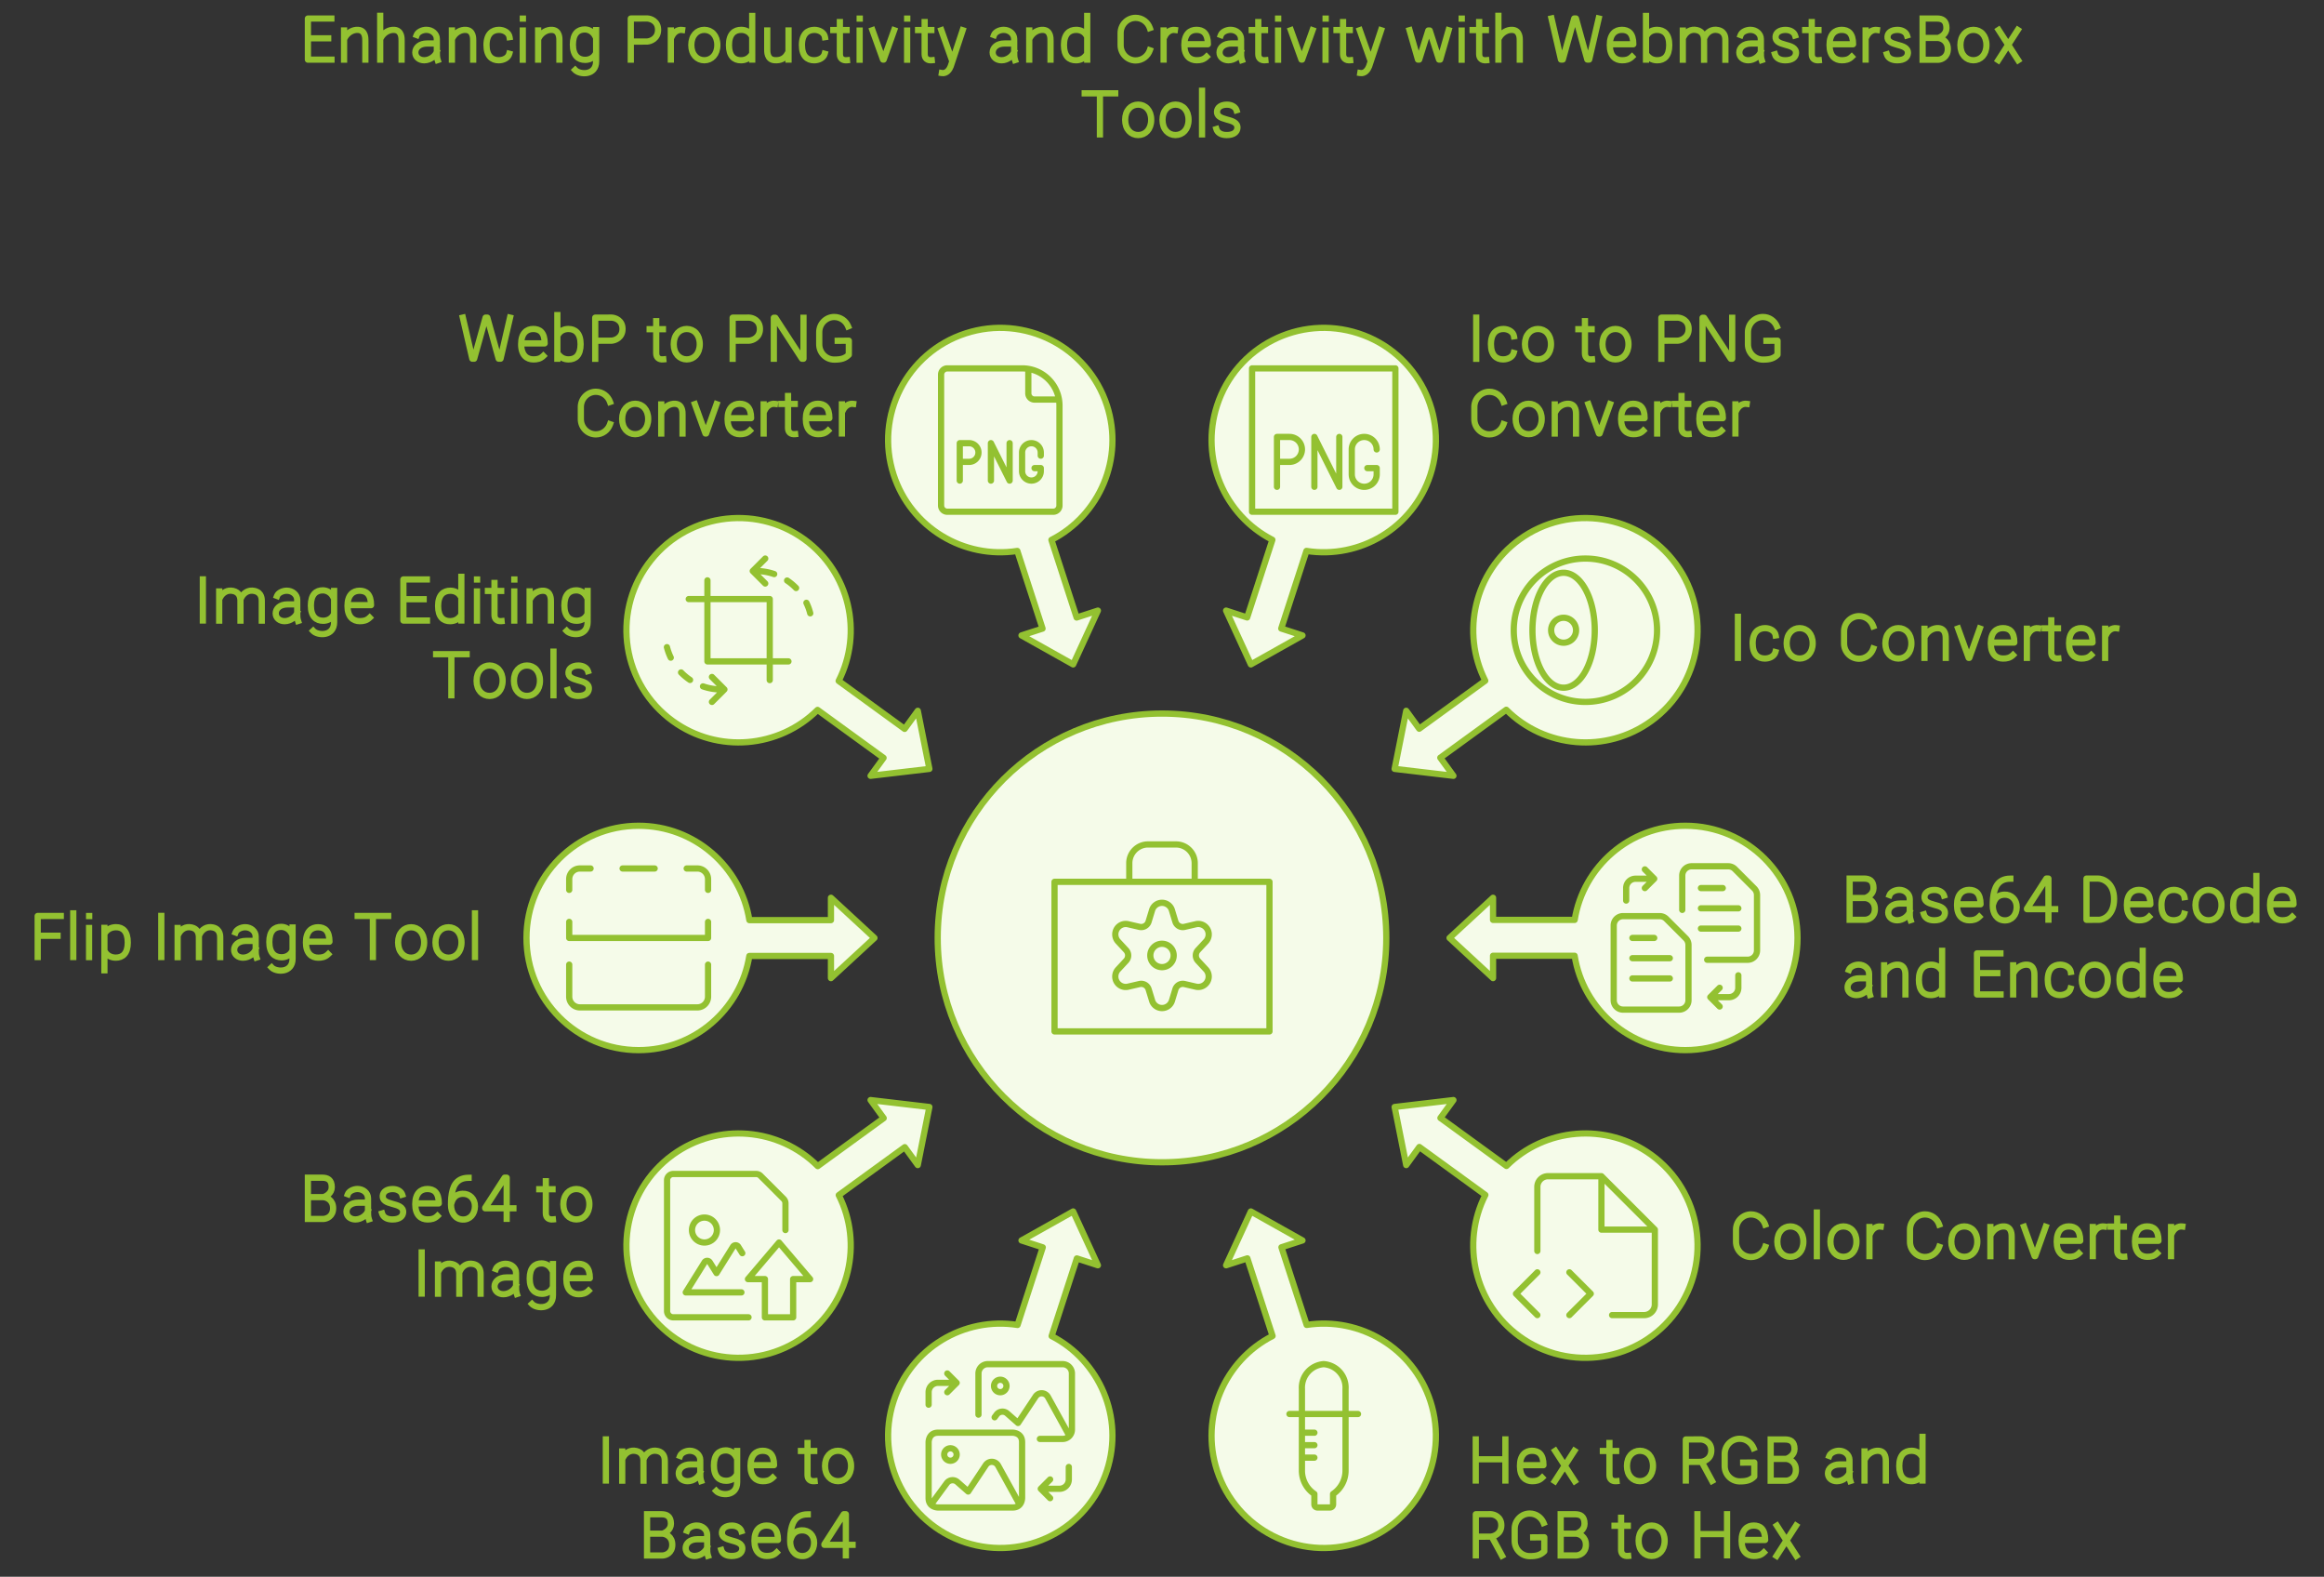 <svg xmlns="http://www.w3.org/2000/svg" width="746" height="506" fill="none" stroke="none" fill-rule="evenodd" stroke-linecap="round" stroke-linejoin="round" stroke-miterlimit="1.5" xmlns:v="https://vecta.io/nano"><rect width="100%" height="100%" fill="#333333" stroke="none"/><style><![CDATA[.B{stroke-linecap:square}.C{stroke-linejoin:miter}.D{stroke-miterlimit:4}.E{stroke-width:2}.F{stroke-width:1.999}]]></style><g style="mix-blend-mode:multiply"><g fill="#f5fbe9"><use href="#B"/><use href="#C"/><use href="#D"/><use href="#E"/><use href="#F"/><use href="#G"/><use href="#H"/><use href="#I"/><use href="#J"/><use href="#K"/><use href="#L"/></g><g stroke="#93c131"><g class="E"><use href="#B"/><use href="#C"/><use href="#D"/><use href="#E"/><use href="#F"/><use href="#G"/><use href="#H"/><use href="#I"/><use href="#J"/><use href="#K"/><use href="#L"/><path d="M485.915 202.252c0 12.703 10.297 23 23 23s23-10.297 23-23-10.297-23-23-23-23 10.297-23 23m12 0a4 4 0 0 0 8 0 4 4 0 0 0-8 0m-6 0c0 10.184 4.477 18.44 10 18.44s10-8.256 10-18.44-4.477-18.44-10-18.44-10 8.256-10 18.44"/><path d="M557.865 197.938v13.189m12.037-1.873c-.372 1.395-1.94 2.085-3.409 2.085-2.137 0-3.903-1.311-3.903-4.882s1.869-4.883 4.007-4.883c1.507 0 3.157.837 3.39 2.342m11.88 2.541c0 3.065-1.871 4.883-4.179 4.883s-4.179-1.818-4.179-4.883 1.871-4.883 4.179-4.883 4.179 1.818 4.179 4.883zm19.45 1.673c-.661 1.904-2.45 3.269-4.553 3.269-2.665 0-4.825-2.191-4.825-4.895v-3.883c0-2.703 2.16-4.895 4.825-4.895 2.103 0 3.892 1.365 4.553 3.268m12.24 5.462c0 3.065-1.871 4.883-4.179 4.883s-4.179-1.818-4.179-4.883 1.871-4.883 4.179-4.883 4.179 1.818 4.179 4.883zm4.192-4.677v9.348m6.834 0v-6.054c0-.712.096-3.284-2.287-3.487-1.758-.15-3.447.975-4.223 2.369m17.44-2.266l-3.369 9.428h-.201l-3.404-9.428m17.62 8.528c-.974.937-1.998 1.12-3.184 1.12-2.069 0-3.932-1.311-3.932-4.882s1.809-4.883 3.878-4.883 3.672 1.056 3.672 4.628h-7.22m14.873-4.592c-1.38-.19-2.629.71-3.271 2.01m-.355-1.847v9.35m10.1.203c-1.41.14-2.268-.594-2.268-1.939v-10.306m2.15 2.561h-1.763m-2.497 0h1.734m13.202 8.576c-.974.937-1.998 1.12-3.184 1.12-2.069 0-3.932-1.311-3.932-4.882s1.809-4.883 3.878-4.883 3.672 1.056 3.672 4.628h-7.22m14.873-4.592c-1.38-.19-2.629.71-3.271 2.01m-.355-1.847v9.35" class="B C D"/><path d="M227.085 186.252v26h26m-32-20h26v26m-1.45-31l-4-4 4-4m2.874 4.98c-1.89-.652-3.875-.983-5.874-.98h-1m11.028 3.052a17.96 17.96 0 0 1 2.884 2.4m3.31 4.748a17.89 17.89 0 0 1 1.228 3.366m-31.55 20.434l4 4-4 4m-2.874-4.98c1.89.652 3.875.983 5.874.98h1m-11.028-3.052a17.96 17.96 0 0 1-2.884-2.4m-3.31-4.748a17.89 17.89 0 0 1-1.228-3.366"/><path d="M65.115 185.938v13.189m5.245-9.313v9.348m6.834 0l-.011-6.693c-.064-.944-.431-2.391-2.306-2.821-1.94-.444-3.419.599-4.156 1.946m13.307 7.567v-6.054c0-.712.115-2.902-2.316-3.459-2.029-.465-3.563.698-4.264 2.134m11.479-.537c.364-.966 1.781-1.679 3.121-1.679 1.853 0 3.356 1.313 3.356 2.933l.006 1.458v2.614c0 1.043-.025 1.782.277 2.707m-.656-5.321h-2.728c-2.503 0-3.804 1.386-3.804 2.88s1.238 2.503 2.854 2.503c1.982 0 3.608-1.453 4.009-2.608m11.888-7.08v10.002c0 4.697-5.293 4.346-6.728 2.816m6.395-4.897c-.68 1.088-1.904 1.641-3.19 1.641-2.181 0-3.938-1.311-3.938-4.883s1.651-4.883 3.833-4.883c1.268 0 2.573.681 3.296 2.054m11.742 6.716c-.974.937-1.998 1.12-3.184 1.12-2.069 0-3.932-1.311-3.932-4.882s1.809-4.883 3.878-4.883 3.672 1.056 3.672 4.628h-7.22m25.175 4.936l-7.563.005V185.95h7.522m-1.012 6.346h-6.045m18.142 6.828v-14.001m-.36 12.649c-.862 1.098-1.96 1.568-3.27 1.568-2.181 0-3.833-1.311-3.833-4.883s1.757-4.883 3.938-4.883c1.27 0 2.479.539 3.164 1.6m5.388-5.204h.024m-.04 3.833v9.341m7.897.181c-1.41.14-2.268-.594-2.268-1.939v-10.306m2.15 2.561h-1.763m-2.497 0h1.734m6.733-3.671h.024m-.04 3.833v9.341m4.927-9.365v9.348m6.834 0v-6.054c0-.712.096-3.284-2.287-3.487-1.758-.15-3.447.975-4.223 2.369m18.296-2.304v10.002c0 4.697-5.293 4.346-6.728 2.816m6.395-4.897c-.68 1.088-1.904 1.641-3.19 1.641-2.181 0-3.938-1.311-3.938-4.883s1.651-4.883 3.833-4.883c1.268 0 2.573.681 3.296 2.054m-38.502 18.443l-9.789.005m4.885 13.174v-12.668m16.457 8.001c0 3.065-1.871 4.883-4.179 4.883s-4.179-1.818-4.179-4.883 1.871-4.883 4.179-4.883 4.179 1.818 4.179 4.883zm11.99 0c0 3.065-1.871 4.883-4.179 4.883s-4.179-1.818-4.179-4.883 1.871-4.883 4.179-4.883 4.179 1.818 4.179 4.883zm4.329-9.332v14.001m11.072-7.745c-.296-.977-1.45-1.798-3.06-1.798-1.888 0-3.107.863-3.199 2.167-.105 1.495 1.129 2.071 3.06 2.587 1.694.458 3.637.939 3.483 2.784-.099 1.188-1.076 2.224-3.433 2.224-1.906 0-2.983-.816-3.318-1.921" class="B C D"/></g><path d="M338.5 282.996h69v48h-69zm24 0v-6c.008-3.31 2.69-5.992 6-6h9c3.31.008 5.992 2.69 6 6v6m-14.25 23.625a3.75 3.75 0 1 0 7.5 0 3.75 3.75 0 1 0-7.5 0zm6.936-14.508l1.104 3.633a2.48 2.48 0 0 0 2.934 1.701l3.681-.852a3.35 3.35 0 0 1 3.195 5.547l-2.574 2.775a2.51 2.51 0 0 0 0 3.408l2.574 2.775a3.35 3.35 0 0 1-3.186 5.547l-3.681-.852a2.48 2.48 0 0 0-2.934 1.701l-1.104 3.633c-.423 1.406-1.718 2.369-3.186 2.369s-2.763-.963-3.186-2.369l-1.113-3.633a2.48 2.48 0 0 0-2.934-1.701l-3.681.852a3.35 3.35 0 0 1-3.195-5.547l2.574-2.775a2.51 2.51 0 0 0 0-3.408l-2.574-2.775a3.35 3.35 0 0 1 3.186-5.547l3.681.852a2.48 2.48 0 0 0 2.934-1.701l1.104-3.633c.418-1.414 1.716-2.384 3.19-2.384s2.773.97 3.191 2.384z" stroke-width="2.001"/><path d="M19.504 293.945l-7.408.005v13.174m6.376-6.827h-5.939m10.983-7.173v14.001m5.093-13.156h.024m-.04 3.833v9.341m4.921-9.371v13.619m.366-12.269c.883-1.097 2.064-1.566 3.373-1.566 2.181 0 3.76 1.346 3.76 4.917s-1.684 4.848-3.866 4.848c-1.271 0-2.557-.541-3.268-1.604m17.896-11.782v13.189m5.245-9.313v9.348m6.834 0l-.011-6.693c-.064-.943-.431-2.391-2.306-2.821-1.94-.444-3.419.599-4.156 1.946m13.307 7.567v-6.054c0-.712.115-2.902-2.316-3.459-2.029-.465-3.563.698-4.264 2.134m11.479-.537c.364-.966 1.781-1.679 3.121-1.679 1.853 0 3.356 1.313 3.356 2.933l.006 1.458v2.614c0 1.043-.025 1.782.277 2.707m-.656-5.321h-2.728c-2.503 0-3.804 1.386-3.804 2.88s1.238 2.503 2.854 2.503c1.982 0 3.608-1.453 4.009-2.608m11.888-7.08v10.002c0 4.697-5.293 4.346-6.728 2.816m6.395-4.897c-.68 1.088-1.904 1.641-3.19 1.641-2.181 0-3.938-1.311-3.938-4.883s1.651-4.883 3.833-4.883c1.268 0 2.573.681 3.296 2.054m11.742 6.716c-.974.937-1.998 1.12-3.184 1.12-2.069 0-3.932-1.311-3.932-4.882s1.809-4.883 3.878-4.883 3.672 1.056 3.672 4.628h-7.22m26.061-8.256l-9.789.005m4.885 13.174v-12.668m16.457 8.001c0 3.065-1.871 4.883-4.179 4.883s-4.179-1.818-4.179-4.883 1.871-4.883 4.179-4.883 4.179 1.818 4.179 4.883zm11.99 0c0 3.065-1.871 4.883-4.179 4.883s-4.179-1.818-4.179-4.883 1.871-4.883 4.179-4.883 4.179 1.818 4.179 4.883zm4.329-9.332v14.001" class="B C D E"/><path d="M227.286 285.571v-3.429a3.43 3.43 0 0 0-3.429-3.429h-3.429m-10.286 0h-10.286m-17.143 6.857v-3.429a3.43 3.43 0 0 1 3.429-3.429h3.429m-6.857 30.857v10.286a3.43 3.43 0 0 0 3.429 3.429h37.714a3.43 3.43 0 0 0 3.429-3.429v-10.286m-44.571-13.714V301h44.571v-5.143" class="F"/><g class="E"><path d="M401.915 118.223h46v46h-46zm20 38v-16l8 16v-16m-12 4a4 4 0 0 1-4 4h-4v-8h4a4 4 0 0 1 4 4zm-8 12v-8m32-4a4 4 0 1 0-8 0v8a4 4 0 1 0 8 0v-2h-3M542 321a3 3 0 0 1-3 3h-18a3 3 0 0 1-3-3v-24a3 3 0 0 1 3-3h11.758a3 3 0 0 1 2.12.878l6.244 6.244a3 3 0 0 1 .878 2.12zm-18-20h7m-7 6.5h12m-12 6.5h12m10-29h7m-7 6.5h12m-12 6.5h12m-10 10h13a3 3 0 0 0 3-3v-17.758a3 3 0 0 0-.878-2.12l-6.244-6.244a3 3 0 0 0-2.12-.878H543a3 3 0 0 0-3 3v11m-12-13l3 3-3 3m3-3h-6a3 3 0 0 0-3 3v4m30 34l-3-3 3-3m-3 3h6a3 3 0 0 0 3-3v-4"/><path d="M593.734 295.18v-13.234m.443 6.234h4.204m-4.204-6.234h4.151c1.75 0 3.063.656 3.063 3.063 0 1.925-1.786 2.917-2.68 3.172 1.039.073 3.117.886 3.117 3.555s-2.078 3.409-3.117 3.445h-4.534m12.371-7.934c.364-.966 1.781-1.679 3.121-1.679 1.853 0 3.356 1.313 3.356 2.933l.006 1.458v2.614c0 1.043-.025 1.782.277 2.707m-.656-5.321h-2.728c-2.503 0-3.804 1.386-3.804 2.88s1.238 2.503 2.854 2.503c1.982 0 3.608-1.453 4.009-2.608m11.037-5.351c-.296-.977-1.45-1.798-3.06-1.798-1.888 0-3.107.863-3.199 2.167-.105 1.495 1.129 2.071 3.06 2.587 1.694.458 3.637.939 3.483 2.784-.099 1.188-1.076 2.224-3.433 2.224-1.906 0-2.983-.816-3.318-1.921m17.767.794c-.974.937-1.998 1.12-3.184 1.12-2.069 0-3.932-1.311-3.932-4.882s1.809-4.883 3.878-4.883 3.672 1.056 3.672 4.628h-7.22m11.375-.414c.583-1.846 1.853-2.61 3.479-2.678 2.264-.095 4.01 1.617 3.968 4.046s-1.547 4.318-3.968 4.212-3.719-2.225-3.716-4.697c0 0-.029-2.151.238-3.484.315-1.577.938-5.209 5.404-5.209m14.387 9.783h-1.827m-.332 3.371v-13.191h-.656l-6.234 9.651v.169h6.548m16.566 3.42l-4.009.002v-13.234l3.626-.002c1.453-.036 5.233 1.227 5.233 6.565s-3.525 6.67-4.85 6.67zm16.071-.962c-.974.937-1.998 1.12-3.184 1.12-2.069 0-3.932-1.311-3.932-4.882s1.809-4.883 3.878-4.883 3.672 1.056 3.672 4.628h-7.22m18.08 3.053c-.372 1.395-1.94 2.085-3.409 2.085-2.137 0-3.903-1.311-3.903-4.882s1.869-4.883 4.007-4.883c1.507 0 3.157.837 3.39 2.342m11.88 2.542c0 3.065-1.871 4.883-4.179 4.883s-4.179-1.818-4.179-4.883 1.871-4.883 4.179-4.883 4.179 1.818 4.179 4.883zm11.193 4.667v-14.001m-.36 12.649c-.862 1.098-1.96 1.567-3.27 1.567-2.181 0-3.833-1.311-3.833-4.883s1.757-4.883 3.938-4.883c1.27 0 2.479.539 3.164 1.6m11.857 7.043c-.974.937-1.998 1.12-3.184 1.12-2.069 0-3.932-1.311-3.932-4.882s1.809-4.883 3.878-4.883 3.672 1.056 3.672 4.628h-7.22m-135.505 21.045c.364-.966 1.781-1.679 3.121-1.679 1.853 0 3.356 1.313 3.356 2.933l.006 1.458v2.614c0 1.043-.025 1.782.277 2.707m-.656-5.321h-2.728c-2.503 0-3.804 1.386-3.804 2.88s1.238 2.503 2.854 2.503c1.982 0 3.608-1.453 4.009-2.608m4.878-6.953v9.348m6.834 0v-6.054c0-.712.096-3.284-2.287-3.487-1.758-.15-3.447.975-4.223 2.369m18.287 7.168v-14.001m-.36 12.649c-.862 1.098-1.96 1.567-3.27 1.567-2.181 0-3.833-1.311-3.833-4.883s1.757-4.883 3.938-4.883c1.27 0 2.479.539 3.164 1.6m19.117 7.962l-7.563.005V305.95h7.522m-1.012 6.346h-6.045m11.141-2.517v9.348m6.834 0v-6.054c0-.712.096-3.284-2.287-3.487-1.758-.15-3.447.975-4.223 2.369m18.099 5.298c-.372 1.395-1.94 2.085-3.409 2.085-2.137 0-3.903-1.311-3.903-4.882s1.869-4.883 4.007-4.883c1.507 0 3.157.837 3.39 2.342m11.88 2.542c0 3.065-1.871 4.883-4.179 4.883s-4.179-1.818-4.179-4.883 1.871-4.883 4.179-4.883 4.179 1.818 4.179 4.883zm11.193 4.667v-14.001m-.36 12.649c-.862 1.098-1.96 1.567-3.27 1.567-2.181 0-3.833-1.311-3.833-4.883s1.757-4.883 3.938-4.883c1.27 0 2.479.539 3.164 1.6m11.857 7.043c-.974.937-1.998 1.12-3.184 1.12-2.069 0-3.932-1.311-3.932-4.882s1.809-4.883 3.878-4.883 3.672 1.056 3.672 4.628h-7.22" class="B C D"/><path d="M338.085 164.223a2 2 0 0 0 2-2v-32.05c0-6.6-5.35-11.95-11.95-11.95h-24.05a2 2 0 0 0-2 2v42a2 2 0 0 0 2 2zm-8-45.84v7.84a2 2 0 0 0 2 2h7.84m-21.84 26v-12l6 12v-12m-10 3a3 3 0 0 1-3 3h-3v-6h3a3 3 0 0 1 3 3zm-6 9v-6m26-2v-1a3 3 0 1 0-6 0v6a3 3 0 1 0 6 0v-1h-2"/><path d="M473.865 101.938v13.189m12.037-1.873c-.372 1.395-1.94 2.085-3.409 2.085-2.137 0-3.903-1.311-3.903-4.883s1.869-4.883 4.007-4.883c1.507 0 3.157.837 3.39 2.342m11.88 2.541c0 3.065-1.871 4.883-4.179 4.883s-4.179-1.818-4.179-4.883 1.871-4.883 4.179-4.883 4.179 1.818 4.179 4.883zm13.162 4.869c-1.41.14-2.268-.594-2.268-1.939V103.08m2.15 2.561h-1.763m-2.497 0h1.734m14.352 4.815c0 3.065-1.871 4.883-4.179 4.883s-4.179-1.818-4.179-4.883 1.871-4.883 4.179-4.883 4.179 1.818 4.179 4.883zm10.554 4.674v-13.187l5.278-.016c1.099.039 3.483.821 3.483 3.643s-2.385 3.682-3.483 3.759l-4.751.014m12.697 5.771l-.002-13.136h.492l8.554 13.137h.473v-13.137m10.984 7.391l3.573-.034-.011 4.511c-1.207 1.172-2.354 1.551-4.671 1.551-2.665 0-4.825-2.191-4.825-4.894v-3.883c0-2.703 2.16-4.895 4.825-4.895 2.008 0 3.729 1.244 4.456 3.013m-87.727 31.39c-.661 1.904-2.45 3.269-4.553 3.269-2.665 0-4.825-2.191-4.825-4.895v-3.883c0-2.703 2.16-4.895 4.825-4.895 2.103 0 3.892 1.365 4.553 3.268m12.24 5.462c0 3.065-1.871 4.883-4.179 4.883s-4.179-1.818-4.179-4.883 1.871-4.883 4.179-4.883 4.179 1.818 4.179 4.883zm4.192-4.677v9.348m6.834 0v-6.054c0-.712.096-3.284-2.287-3.487-1.758-.15-3.447.975-4.223 2.369m17.44-2.266l-3.369 9.428h-.201l-3.404-9.428m17.62 8.528c-.974.937-1.998 1.12-3.184 1.12-2.069 0-3.932-1.311-3.932-4.882s1.809-4.883 3.878-4.883 3.672 1.056 3.672 4.628h-7.22m14.873-4.592c-1.38-.19-2.629.71-3.271 2.01m-.355-1.847v9.35m10.1.203c-1.41.14-2.268-.594-2.268-1.939v-10.306m2.15 2.561h-1.763m-2.497 0h1.734m13.202 8.576c-.974.937-1.998 1.12-3.184 1.12-2.069 0-3.932-1.311-3.932-4.882s1.809-4.883 3.878-4.883 3.672 1.056 3.672 4.628h-7.22m14.873-4.592c-1.38-.19-2.629.71-3.271 2.01m-.355-1.847v9.35M98.834 391.18v-13.234m.443 6.234h4.204m-4.204-6.234h4.151c1.75 0 3.063.656 3.063 3.063 0 1.925-1.786 2.917-2.68 3.172 1.039.073 3.117.886 3.117 3.555s-2.078 3.409-3.117 3.445h-4.534m12.371-7.934c.364-.966 1.781-1.679 3.121-1.679 1.853 0 3.356 1.313 3.356 2.933l.006 1.458v2.614c0 1.043-.025 1.782.277 2.707m-.656-5.321h-2.728c-2.503 0-3.804 1.386-3.804 2.88s1.238 2.503 2.854 2.503c1.982 0 3.608-1.453 4.009-2.608m11.037-5.351c-.296-.977-1.45-1.798-3.06-1.798-1.888 0-3.107.863-3.199 2.167-.105 1.495 1.129 2.071 3.06 2.587 1.694.458 3.637.939 3.483 2.784-.099 1.188-1.076 2.224-3.433 2.224-1.906 0-2.983-.816-3.318-1.921m17.767.794c-.974.937-1.998 1.12-3.184 1.12-2.069 0-3.932-1.311-3.932-4.882s1.809-4.883 3.878-4.883 3.672 1.056 3.672 4.628h-7.22m11.375-.414c.583-1.846 1.853-2.61 3.479-2.678 2.264-.095 4.01 1.617 3.968 4.046s-1.547 4.318-3.968 4.212-3.719-2.225-3.716-4.697c0 0-.029-2.151.238-3.484.315-1.577.938-5.209 5.404-5.209m14.387 9.783h-1.827m-.332 3.371v-13.191h-.656l-6.234 9.651v.169h6.548m15.179 3.565c-1.41.14-2.268-.594-2.268-1.939v-10.306m2.15 2.561h-1.763m-2.497 0h1.734m14.352 4.815c0 3.065-1.871 4.883-4.179 4.883s-4.179-1.818-4.179-4.883 1.871-4.883 4.179-4.883 4.179 1.818 4.179 4.883zm-53.832 15.481v13.189m5.245-9.313v9.348m6.834 0l-.011-6.693c-.064-.943-.431-2.391-2.306-2.821-1.94-.444-3.419.599-4.156 1.946m13.307 7.567v-6.054c0-.712.115-2.902-2.316-3.459-2.029-.465-3.563.698-4.264 2.134m11.479-.537c.364-.966 1.781-1.679 3.121-1.679 1.853 0 3.356 1.313 3.356 2.933l.006 1.458v2.614c0 1.043-.025 1.782.277 2.707m-.656-5.321h-2.728c-2.503 0-3.804 1.386-3.804 2.88s1.238 2.503 2.854 2.503c1.982 0 3.608-1.453 4.009-2.608m11.888-7.08v10.002c0 4.697-5.293 4.346-6.728 2.816m6.395-4.897c-.68 1.088-1.904 1.641-3.19 1.641-2.181 0-3.938-1.311-3.938-4.883s1.651-4.883 3.833-4.883c1.268 0 2.573.681 3.296 2.054m11.742 6.716c-.974.937-1.998 1.12-3.184 1.12-2.069 0-3.932-1.311-3.932-4.882s1.809-4.883 3.878-4.883 3.672 1.056 3.672 4.628h-7.22m291.59 51.736v13.19m9.513-13.19v13.19m-9.005-6.815h8.525m12.271 5.905c-.974.937-1.998 1.12-3.184 1.12-2.069 0-3.932-1.311-3.932-4.882s1.809-4.883 3.878-4.883 3.672 1.056 3.672 4.628h-7.22m10.986-4.59l2.991 4.632m3.272 5.067l-3.097-4.797m2.986-4.902l-6.263 9.699m19.793.016c-1.41.14-2.268-.594-2.268-1.939v-10.306m2.15 2.561h-1.763m-2.497 0h1.734m14.352 4.815c0 3.065-1.871 4.883-4.179 4.883s-4.179-1.818-4.179-4.883 1.871-4.883 4.179-4.883 4.179 1.818 4.179 4.883zm10.538 4.676v-13.188l4.796-.015c1.07.038 3.391.799 3.391 3.547s-2.321 3.584-3.391 3.66l-4.247.013m7.864 6.099l-3.111-5.735m13.109-.144l3.573-.034-.011 4.511c-1.207 1.172-2.354 1.551-4.671 1.551-2.665 0-4.825-2.191-4.825-4.894v-3.883c0-2.703 2.16-4.895 4.825-4.895 2.008 0 3.729 1.244 4.456 3.013m5.479 10.44v-13.234m.443 6.234h4.204m-4.204-6.234h4.151c1.75 0 3.063.656 3.063 3.063 0 1.925-1.786 2.917-2.68 3.172 1.039.073 3.117.886 3.117 3.555s-2.078 3.409-3.117 3.445h-4.534m18.371-7.934c.364-.966 1.781-1.679 3.121-1.679 1.853 0 3.356 1.313 3.356 2.933l.006 1.458v2.614c0 1.043-.025 1.782.277 2.707m-.656-5.321h-2.728c-2.503 0-3.804 1.386-3.804 2.88s1.238 2.503 2.854 2.503c1.982 0 3.608-1.453 4.009-2.608m4.878-6.953v9.348m6.834 0v-6.054c0-.712.096-3.284-2.287-3.487-1.758-.15-3.447.975-4.223 2.369m18.287 7.168v-14.001m-.36 12.649c-.862 1.098-1.96 1.567-3.27 1.567-2.181 0-3.833-1.311-3.833-4.883s1.757-4.883 3.938-4.883c1.27 0 2.479.539 3.164 1.6m-143.025 31.958v-13.188l4.796-.015c1.07.038 3.391.799 3.391 3.547s-2.321 3.584-3.391 3.66l-4.247.013m7.864 6.099l-3.111-5.735m13.109-.144l3.574-.034-.011 4.511c-1.207 1.172-2.354 1.551-4.671 1.551-2.665 0-4.825-2.191-4.825-4.894v-3.883c0-2.703 2.16-4.895 4.825-4.895 2.008 0 3.729 1.244 4.456 3.013m5.479 10.44v-13.234m.443 6.234h4.204m-4.204-6.234h4.151c1.75 0 3.063.656 3.063 3.063 0 1.925-1.786 2.917-2.68 3.172 1.039.073 3.117.886 3.117 3.555s-2.078 3.409-3.117 3.445h-4.534m21.223.146c-1.41.14-2.268-.594-2.268-1.939v-10.306m2.15 2.561h-1.763m-2.497 0h1.734m14.352 4.815c0 3.065-1.871 4.883-4.179 4.883s-4.179-1.818-4.179-4.883 1.871-4.883 4.179-4.883 4.179 1.818 4.179 4.883zm10.517-8.519v13.19m9.513-13.19v13.19m-9.005-6.815h8.525m12.271 5.905c-.974.937-1.998 1.12-3.184 1.12-2.069 0-3.932-1.311-3.932-4.882s1.809-4.883 3.878-4.883 3.672 1.056 3.672 4.628h-7.22m10.986-4.59l2.991 4.632m3.272 5.067l-3.097-4.797m2.986-4.902l-6.263 9.699" class="B C D"/></g><path d="M493.486 422.034l-6.857-6.857 6.857-6.857m10.286 13.714l6.857-6.857-6.857-6.857m-10.286-6.857v-20.571a3.43 3.43 0 0 1 3.429-3.429h17.143l17.143 17.143v24a3.43 3.43 0 0 1-3.429 3.429h-10.286m-3.429-44.571v17.143h17.143" class="F"/><g class="E"><path d="M148.567 101.93l3.053 13.174h.579l3.675-13.173h.546l3.657 13.173h.596l3.053-13.174m10.679 12.288c-.974.937-1.998 1.121-3.184 1.121-2.069 0-3.932-1.311-3.932-4.883s1.809-4.883 3.878-4.883 3.672 1.056 3.672 4.628h-7.22m11.292 4.923v-14.001m.384 6.015c.689-1.036 1.885-1.563 3.14-1.563 2.181 0 3.938 1.311 3.938 4.883s-1.651 4.883-3.833 4.883c-1.297 0-2.387-.461-3.246-1.537m11.773 1.327v-13.187l5.278-.016c1.099.039 3.483.821 3.483 3.643s-2.385 3.682-3.483 3.759l-4.751.014m21.32 5.981c-1.41.14-2.268-.594-2.268-1.939V103.08m2.15 2.561h-1.763m-2.497 0h1.734m14.352 4.815c0 3.065-1.871 4.883-4.179 4.883s-4.179-1.818-4.179-4.883 1.871-4.883 4.179-4.883 4.179 1.818 4.179 4.883zm10.554 4.674v-13.187l5.278-.016c1.099.039 3.483.821 3.483 3.643s-2.385 3.682-3.483 3.759l-4.751.014m12.697 5.771l-.002-13.136h.492l8.554 13.137h.473v-13.137m10.984 7.391l3.574-.034-.011 4.511c-1.207 1.172-2.354 1.551-4.671 1.551-2.665 0-4.825-2.191-4.825-4.894v-3.883c0-2.703 2.16-4.895 4.825-4.895 2.008 0 3.729 1.244 4.456 3.013m-76.427 31.39c-.661 1.904-2.45 3.269-4.553 3.269-2.665 0-4.825-2.191-4.825-4.895v-3.883c0-2.703 2.16-4.895 4.825-4.895 2.103 0 3.892 1.365 4.553 3.268m12.24 5.462c0 3.065-1.871 4.883-4.179 4.883s-4.179-1.818-4.179-4.883 1.871-4.883 4.179-4.883 4.179 1.818 4.179 4.883zm4.192-4.677v9.348m6.834 0v-6.054c0-.712.096-3.284-2.287-3.487-1.758-.15-3.447.975-4.223 2.369m17.44-2.266l-3.369 9.428h-.201l-3.404-9.428m17.62 8.528c-.974.937-1.998 1.12-3.184 1.12-2.069 0-3.932-1.311-3.932-4.882s1.809-4.883 3.878-4.883 3.672 1.056 3.672 4.628h-7.22m14.873-4.592c-1.38-.19-2.629.71-3.271 2.01m-.355-1.847v9.35m10.1.203c-1.41.14-2.268-.594-2.268-1.939v-10.306m2.15 2.561h-1.763m-2.497 0h1.734m13.202 8.576c-.974.937-1.998 1.12-3.184 1.12-2.069 0-3.932-1.311-3.932-4.882s1.809-4.883 3.878-4.883 3.672 1.056 3.672 4.628h-7.22m14.873-4.592c-1.38-.19-2.629.71-3.271 2.01m-.355-1.847v9.35M566.637 400.13c-.661 1.904-2.45 3.268-4.553 3.268-2.665 0-4.825-2.191-4.825-4.894v-3.883c0-2.703 2.16-4.895 4.825-4.895 2.103 0 3.892 1.365 4.553 3.268m12.24 5.462c0 3.065-1.871 4.883-4.179 4.883s-4.179-1.818-4.179-4.883 1.871-4.883 4.179-4.883 4.179 1.818 4.179 4.883zm4.329-9.332v14.001m12.711-4.669c0 3.065-1.871 4.883-4.179 4.883s-4.179-1.818-4.179-4.883 1.871-4.883 4.179-4.883 4.179 1.818 4.179 4.883zm7.798-4.848c-1.38-.19-2.629.71-3.271 2.01m-.355-1.847v9.35m22.388-2.993c-.661 1.904-2.45 3.268-4.553 3.268-2.665 0-4.825-2.191-4.825-4.894v-3.883c0-2.703 2.16-4.895 4.825-4.895 2.103 0 3.892 1.365 4.553 3.268m12.24 5.462c0 3.065-1.871 4.883-4.179 4.883s-4.179-1.818-4.179-4.883 1.871-4.883 4.179-4.883 4.179 1.818 4.179 4.883zm4.192-4.677v9.348m6.834 0v-6.054c0-.712.096-3.284-2.287-3.487-1.758-.15-3.447.975-4.223 2.369m17.44-2.266l-3.369 9.428h-.201l-3.404-9.428m17.62 8.528c-.974.937-1.998 1.12-3.184 1.12-2.069 0-3.932-1.311-3.932-4.882s1.809-4.883 3.878-4.883 3.672 1.056 3.672 4.628h-7.22m14.873-4.592c-1.38-.19-2.629.71-3.271 2.01m-.355-1.847v9.35m10.1.203c-1.41.14-2.268-.594-2.268-1.939v-10.306m2.15 2.561h-1.763m-2.497 0h1.734m13.202 8.576c-.974.937-1.998 1.12-3.184 1.12-2.069 0-3.932-1.311-3.932-4.882s1.809-4.883 3.878-4.883 3.672 1.056 3.672 4.628h-7.22m14.873-4.592c-1.38-.19-2.629.71-3.271 2.01m-.355-1.847v9.35" class="B C D"/><path d="M305.085 464.779a2 2 0 1 1 0 4 2 2 0 1 1 0-4m-4-5h24s3 0 3 3v18s0 3-3 3h-24s-3 0-3-3v-18s0-3 3-3m3-19l3 3-3 3m3-3h-6a3 3 0 0 0-3 3v4m39 30l-3-3 3-3m-3 3h6a3 3 0 0 0 3-3v-4m-15.8 12.034l-6.884-12.472a2.32 2.32 0 0 0-3.974-.176l-5.64 8.486-3.47-3.05c-.491-.431-1.14-.636-1.789-.564s-1.238.414-1.623.942l-5.02 6.834m34.918-21.034h7.282a3 3 0 0 0 3-3v-18a3 3 0 0 0-3-3h-24a3 3 0 0 0-3 3v13.2m7-11.2a2 2 0 1 1 0 4 2 2 0 1 1 0-4m22.2 18.034l-6.882-12.472a2.32 2.32 0 0 0-3.974-.176l-5.64 8.486-3.472-3.05c-.491-.431-1.14-.636-1.789-.564s-1.238.414-1.623.942l-.626.852m94.636-1.052h22m-18 6h4m-4 4h4m-4 4h4m3-30a7.55 7.55 0 0 0-7 8v26a9.02 9.02 0 0 0 4 7.664v3.336a1 1 0 0 0 1 1h4a1 1 0 0 0 1-1v-3.336a9.02 9.02 0 0 0 4-7.664v-26a7.55 7.55 0 0 0-7-8z"/><path d="M194.485 461.938v13.189m5.245-9.313v9.348m6.834 0l-.011-6.693c-.064-.943-.431-2.391-2.306-2.821-1.94-.444-3.419.599-4.156 1.946m13.307 7.567v-6.054c0-.712.115-2.902-2.316-3.459-2.029-.465-3.563.698-4.264 2.134m11.479-.537c.364-.966 1.781-1.679 3.121-1.679 1.853 0 3.356 1.313 3.356 2.933l.006 1.458v2.614c0 1.043-.025 1.782.277 2.707m-.656-5.321h-2.728c-2.503 0-3.804 1.386-3.804 2.88s1.238 2.503 2.854 2.503c1.982 0 3.608-1.453 4.009-2.608m11.888-7.08v10.002c0 4.697-5.293 4.346-6.728 2.816m6.395-4.897c-.68 1.088-1.904 1.641-3.19 1.641-2.181 0-3.938-1.311-3.938-4.883s1.651-4.883 3.833-4.883c1.268 0 2.573.681 3.296 2.054m11.742 6.716c-.974.937-1.998 1.12-3.184 1.12-2.069 0-3.932-1.311-3.932-4.882s1.809-4.883 3.878-4.883 3.672 1.056 3.672 4.628h-7.22m20.237 5.125c-1.41.14-2.268-.594-2.268-1.939v-10.306m2.15 2.561H259.6m-2.497 0h1.734m14.352 4.815c0 3.065-1.871 4.883-4.179 4.883s-4.179-1.818-4.179-4.883 1.871-4.883 4.179-4.883 4.179 1.818 4.179 4.883zm-65.483 28.723v-13.234m.443 6.234h4.204m-4.204-6.234h4.151c1.75 0 3.063.656 3.063 3.063 0 1.925-1.786 2.917-2.68 3.172 1.039.073 3.117.886 3.117 3.555s-2.078 3.409-3.117 3.445h-4.534m12.371-7.934c.364-.966 1.781-1.679 3.121-1.679 1.853 0 3.356 1.313 3.356 2.933l.006 1.458v2.614c0 1.043-.025 1.782.277 2.707m-.656-5.321h-2.728c-2.503 0-3.804 1.386-3.804 2.88s1.238 2.503 2.854 2.503c1.982 0 3.608-1.453 4.009-2.608m11.037-5.351c-.296-.977-1.45-1.798-3.06-1.798-1.888 0-3.107.863-3.199 2.167-.105 1.495 1.129 2.071 3.06 2.587 1.694.458 3.637.939 3.483 2.784-.099 1.188-1.076 2.224-3.433 2.224-1.906 0-2.983-.816-3.318-1.921m17.767.794c-.974.937-1.998 1.12-3.184 1.12-2.069 0-3.932-1.311-3.932-4.882s1.809-4.883 3.878-4.883 3.672 1.056 3.672 4.628h-7.22m11.375-.414c.583-1.846 1.853-2.61 3.479-2.678 2.264-.095 4.01 1.617 3.968 4.046s-1.547 4.318-3.968 4.212-3.719-2.225-3.716-4.697c0 0-.029-2.151.238-3.484.315-1.577.938-5.209 5.404-5.209m14.387 9.783h-1.827m-.332 3.371v-13.191h-.656l-6.234 9.651v.169h6.548M106.402 19.137l-7.563.005V5.95h7.522m-1.012 6.346h-6.045m11.141-2.517v9.348m6.834 0v-6.054c0-.712.096-3.284-2.287-3.487-1.758-.15-3.447.975-4.223 2.369m11.275-6.871v14.043m6.864 0v-6.054c0-.712.096-3.283-2.297-3.487-1.753-.149-3.439.959-4.225 2.34m11.358-.682c.364-.966 1.781-1.679 3.121-1.679 1.853 0 3.356 1.313 3.356 2.933l.006 1.458v2.614c0 1.043-.025 1.782.277 2.707m-.656-5.321h-2.728c-2.503 0-3.804 1.386-3.804 2.88s1.238 2.503 2.854 2.503c1.982 0 3.608-1.453 4.009-2.608m4.878-6.953v9.348m6.834 0v-6.054c0-.712.096-3.284-2.287-3.487-1.758-.15-3.447.975-4.223 2.369m18.099 5.298c-.372 1.395-1.94 2.085-3.409 2.085-2.137 0-3.903-1.311-3.903-4.882s1.869-4.883 4.007-4.883c1.507 0 3.157.837 3.39 2.342m4.261-5.945h.024m-.04 3.833v9.341m4.927-9.365v9.348m6.834 0v-6.054c0-.712.096-3.284-2.287-3.487-1.758-.15-3.447.975-4.223 2.369m18.296-2.304v10.002c0 4.697-5.293 4.346-6.728 2.816m6.395-4.897c-.68 1.088-1.904 1.641-3.19 1.641-2.181 0-3.938-1.311-3.938-4.883s1.651-4.883 3.833-4.883c1.268 0 2.573.681 3.296 2.054m11.456 7.628V5.944l5.278-.016c1.099.039 3.483.821 3.483 3.643s-2.385 3.682-3.483 3.759l-4.751.014m15.956-3.736c-1.38-.19-2.629.71-3.271 2.01m-.355-1.847v9.35m14.928-4.666c0 3.065-1.871 4.883-4.179 4.883s-4.179-1.818-4.179-4.883 1.871-4.883 4.179-4.883 4.179 1.818 4.179 4.883zm11.193 4.667V5.123m-.36 12.649c-.862 1.098-1.96 1.567-3.27 1.567-2.181 0-3.833-1.311-3.833-4.883s1.757-4.883 3.938-4.883c1.27 0 2.479.539 3.164 1.6m12.017 7.94V9.767m-6.834 0v6.054c0 .712-.095 3.275 2.287 3.487 2.09.186 3.364-.655 4.066-1.837m12.096-.216c-.372 1.395-1.94 2.085-3.409 2.085-2.137 0-3.903-1.311-3.903-4.882s1.869-4.883 4.007-4.883c1.507 0 3.157.837 3.39 2.342m7.052 7.41c-1.41.14-2.268-.594-2.268-1.939V7.081m2.15 2.561h-1.763m-2.497 0h1.734m6.733-3.671h.024m-.04 3.833v9.341m11.081-9.454l-3.369 9.428h-.201l-3.404-9.428m11.151-3.72h.024m-.04 3.833v9.341m7.897.181c-1.41.14-2.268-.594-2.268-1.939V7.081m2.15 2.561h-1.763m-2.497 0h1.734m5.903 13.795c1.554.246 2.477-1.204 2.833-2.151l3.851-11.595m-6.86 0l3.341 9.409m13.564-7.854c.364-.966 1.781-1.679 3.121-1.679 1.853 0 3.356 1.313 3.356 2.933l.006 1.458v2.614c0 1.043-.025 1.782.277 2.707m-.656-5.321h-2.728c-2.503 0-3.804 1.386-3.804 2.88s1.238 2.503 2.854 2.503c1.982 0 3.608-1.453 4.009-2.608m4.878-6.953v9.348m6.834 0v-6.054c0-.712.096-3.284-2.287-3.487-1.758-.15-3.447.975-4.223 2.369m18.287 7.168V5.123m-.36 12.649c-.862 1.098-1.96 1.567-3.27 1.567-2.181 0-3.833-1.311-3.833-4.883s1.757-4.883 3.938-4.883c1.27 0 2.479.539 3.164 1.6m20.467 4.955c-.661 1.904-2.45 3.268-4.553 3.268-2.665 0-4.825-2.191-4.825-4.894v-3.883c0-2.703 2.16-4.895 4.825-4.895 2.103 0 3.892 1.365 4.553 3.268m8.048.614c-1.38-.19-2.629.71-3.271 2.01m-.355-1.847v9.35m13.778-.904c-.974.937-1.998 1.12-3.184 1.12-2.069 0-3.932-1.311-3.932-4.882s1.809-4.883 3.878-4.883 3.672 1.056 3.672 4.628h-7.22m11.385-2.956c.364-.966 1.781-1.679 3.121-1.679 1.853 0 3.356 1.313 3.356 2.933l.006 1.458v2.614c0 1.043-.025 1.782.277 2.707M398 13.954h-2.728c-2.503 0-3.804 1.386-3.804 2.88s1.238 2.503 2.854 2.503c1.982 0 3.608-1.453 4.009-2.608m7.848 2.593c-1.41.14-2.268-.594-2.268-1.939V7.081m2.15 2.561h-1.763m-2.497 0h1.734m6.733-3.671h.024m-.04 3.833v9.341m11.081-9.454l-3.369 9.428h-.201l-3.404-9.428m11.151-3.72h.024m-.04 3.833v9.341m7.897.181c-1.41.14-2.268-.594-2.268-1.939V7.081m2.15 2.561h-1.763m-2.497 0h1.734m5.903 13.795c1.554.246 2.477-1.204 2.833-2.151l3.851-11.595m-6.86 0l3.341 9.409m12.644-9.41l2.715 9.43h.379l2.942-9.337h.434l3.006 9.337h.35l2.717-9.43m4.197-3.719h.024m-.04 3.833v9.341m7.897.181c-1.41.14-2.268-.594-2.268-1.939V7.081m2.15 2.561h-1.763m-2.497 0h1.734m6.543-4.556v14.043m6.864 0v-6.054c0-.712.096-3.283-2.297-3.487-1.753-.149-3.439.959-4.225 2.34m16.698-5.998l3.053 13.174h.579l3.675-13.173h.546l3.657 13.173h.596l3.053-13.174m10.679 12.288c-.974.937-1.998 1.12-3.184 1.12-2.069 0-3.932-1.311-3.932-4.882s1.809-4.883 3.878-4.883 3.672 1.056 3.672 4.628h-7.22m11.292 4.923V5.123m.384 6.015c.689-1.036 1.885-1.563 3.14-1.563 2.181 0 3.938 1.311 3.938 4.883s-1.651 4.883-3.833 4.883c-1.297 0-2.387-.461-3.246-1.537m11.431-7.989v9.348m6.834 0L547 12.47c-.064-.944-.431-2.391-2.306-2.821-1.94-.444-3.419.599-4.156 1.946m13.307 7.568v-6.054c0-.712.115-2.902-2.316-3.459-2.029-.465-3.563.698-4.264 2.134m11.479-.537c.364-.966 1.781-1.679 3.121-1.679 1.853 0 3.356 1.313 3.356 2.933l.006 1.458v2.614c0 1.043-.025 1.782.277 2.707m-.656-5.321h-2.728c-2.503 0-3.804 1.386-3.804 2.88s1.238 2.503 2.854 2.503c1.982 0 3.608-1.453 4.009-2.608m11.037-5.351c-.296-.977-1.45-1.798-3.06-1.798-1.888 0-3.107.863-3.199 2.167-.105 1.495 1.129 2.071 3.06 2.588 1.694.458 3.637.939 3.483 2.784-.099 1.188-1.076 2.224-3.433 2.224-1.906 0-2.983-.816-3.318-1.921m14.089 1.901c-1.41.14-2.268-.594-2.268-1.939V7.081m2.15 2.561h-1.763m-2.497 0h1.734m13.202 8.576c-.974.937-1.998 1.12-3.184 1.12-2.069 0-3.932-1.311-3.932-4.882s1.809-4.883 3.878-4.883 3.672 1.056 3.672 4.628h-7.22m14.873-4.592c-1.38-.19-2.629.71-3.271 2.01m-.355-1.847v9.35m13.288-7.741c-.296-.977-1.45-1.798-3.06-1.798-1.888 0-3.107.863-3.199 2.167-.105 1.495 1.129 2.071 3.06 2.588 1.694.458 3.637.939 3.483 2.784-.099 1.188-1.076 2.224-3.433 2.224-1.906 0-2.983-.816-3.318-1.921m11.473 1.755V5.945m.443 6.234h4.204m-4.204-6.234h4.151c1.75 0 3.063.656 3.063 3.062 0 1.925-1.786 2.917-2.68 3.172 1.039.073 3.117.886 3.117 3.555s-2.078 3.409-3.117 3.445h-4.534m20.05-4.723c0 3.065-1.871 4.883-4.179 4.883s-4.179-1.818-4.179-4.883 1.871-4.883 4.179-4.883 4.179 1.818 4.179 4.883zm3.911-4.846l2.991 4.632m3.272 5.067l-3.097-4.797m2.986-4.902l-6.263 9.699M357.978 29.945l-9.789.005m4.885 13.174V30.456m16.457 8.001c0 3.065-1.871 4.883-4.179 4.883s-4.179-1.818-4.179-4.883 1.871-4.883 4.179-4.883 4.179 1.818 4.179 4.883zm11.99 0c0 3.065-1.871 4.883-4.179 4.883s-4.179-1.818-4.179-4.883 1.871-4.883 4.179-4.883 4.179 1.818 4.179 4.883zm4.329-9.332v14.001m11.072-7.745c-.296-.977-1.45-1.798-3.06-1.798-1.888 0-3.107.863-3.199 2.167-.105 1.495 1.129 2.071 3.06 2.587 1.694.458 3.637.939 3.483 2.784-.099 1.188-1.076 2.224-3.433 2.224-1.906 0-2.983-.816-3.318-1.921" class="B C D"/><path d="M260.041 410.488l-9.974-11.734-9.972 11.734h5.44v12.266h9.066v-12.266h5.44zm-37.912-15.746a4 4 0 0 0 8 0 4 4 0 0 0-8 0m16.142 7.424l-1.294-2.068a1 1 0 0 0-1.696 0l-5.276 8.45-2.152-3.45a1 1 0 0 0-1.696 0l-6.028 9.65h17.86m2.282 8h-24.142a2 2 0 0 1-2-2v-42a2 2 0 0 1 2-2h26.586a2 2 0 0 1 1.414.584l7.414 7.416a2 2 0 0 1 .586 1.414v8.58"/></g></g></g><defs ><path id="B" d="M327.9 203.92l16.578 9.298 7.945-17.266-6.825 2.218-8.092-24.905c15.48-7.909 23.36-26.108 17.817-43.167-6.144-18.909-26.454-29.257-45.363-23.113s-29.257 26.453-23.113 45.362c5.535 17.036 22.567 27.123 39.715 24.462l8.096 24.915-6.758 2.196z"/><path id="C" d="M279.452 248.969l18.876-2.221-3.72-18.639-4.218 5.806-21.185-15.392c7.874-15.497 3.552-34.852-10.96-45.395-16.085-11.687-38.598-8.121-50.284 7.964s-8.121 38.598 7.964 50.285c14.491 10.528 34.2 8.677 46.509-3.554l21.194 15.398-4.176 5.748z"/><path id="D" d="M266.735 313.893L280.7 301l-13.965-12.892v7.176h-26.187C237.81 278.118 222.937 265 205 265c-19.882 0-36 16.118-36 36s16.118 36 36 36c17.912 0 32.769-13.082 35.537-30.212h26.198v7.105z"/><path id="E" d="M294.608 373.891l3.72-18.639-18.876-2.221 4.218 5.806-21.185 15.392c-12.306-12.278-32.049-14.149-46.56-3.606-16.085 11.687-19.651 34.2-7.964 50.285s34.199 19.651 50.284 7.965c14.492-10.529 18.822-29.845 10.992-45.331l21.195-15.399 4.176 5.748z"/><path id="F" d="M352.424 406.047l-7.946-17.266-16.577 9.298 6.825 2.218-8.092 24.904c-17.172-2.7-34.244 7.392-39.787 24.451-6.144 18.909 4.204 39.219 23.113 45.363s39.219-4.205 45.363-23.114c5.535-17.035-2.316-35.207-17.752-43.134l8.095-24.915 6.758 2.195z"/><path id="G" d="M418.099 398.079l-16.577-9.298-7.946 17.266 6.825-2.217 8.092 24.904c-15.479 7.909-23.359 26.108-17.816 43.167 6.144 18.909 26.453 29.258 45.363 23.114s29.257-26.454 23.113-45.363c-5.535-17.035-22.568-27.122-39.715-24.462l-8.096-24.915 6.757-2.196z"/><path id="H" d="M466.548 353.031l-18.876 2.221 3.72 18.639 4.218-5.806 21.185 15.392c-7.874 15.497-3.552 34.852 10.959 45.396 16.085 11.686 38.599 8.12 50.285-7.965s8.121-38.598-7.964-50.285c-14.491-10.528-34.2-8.677-46.509 3.554l-21.194-15.398 4.176-5.748z"/><path id="I" d="M479.265 288.107L465.299 301l13.966 12.892v-7.176h26.186C508.19 323.882 523.063 337 541 337c19.882 0 36-16.118 36-36s-16.118-36-36-36c-17.912 0-32.769 13.082-35.537 30.212h-26.198v-7.105z"/><path id="J" d="M451.392 228.109l-3.72 18.639 18.876 2.221-4.218-5.806 21.185-15.392c12.305 12.278 32.048 14.149 46.56 3.606 16.085-11.687 19.651-34.2 7.964-50.285s-34.2-19.651-50.285-7.965c-14.491 10.529-18.821 29.845-10.991 45.331l-21.195 15.399-4.176-5.748z"/><path id="K" d="M393.576 195.952l7.946 17.266 16.577-9.298-6.825-2.218 8.092-24.904c17.172 2.7 34.244-7.392 39.787-24.451 6.144-18.909-4.205-39.218-23.114-45.362s-39.218 4.204-45.362 23.113c-5.535 17.035 2.315 35.207 17.752 43.134l-8.096 24.916-6.757-2.196z"/><path id="L" d="M301 300.996c0 39.765 32.235 72 72 72s72-32.235 72-72-32.235-72-72-72-72 32.235-72 72"/></defs></svg>